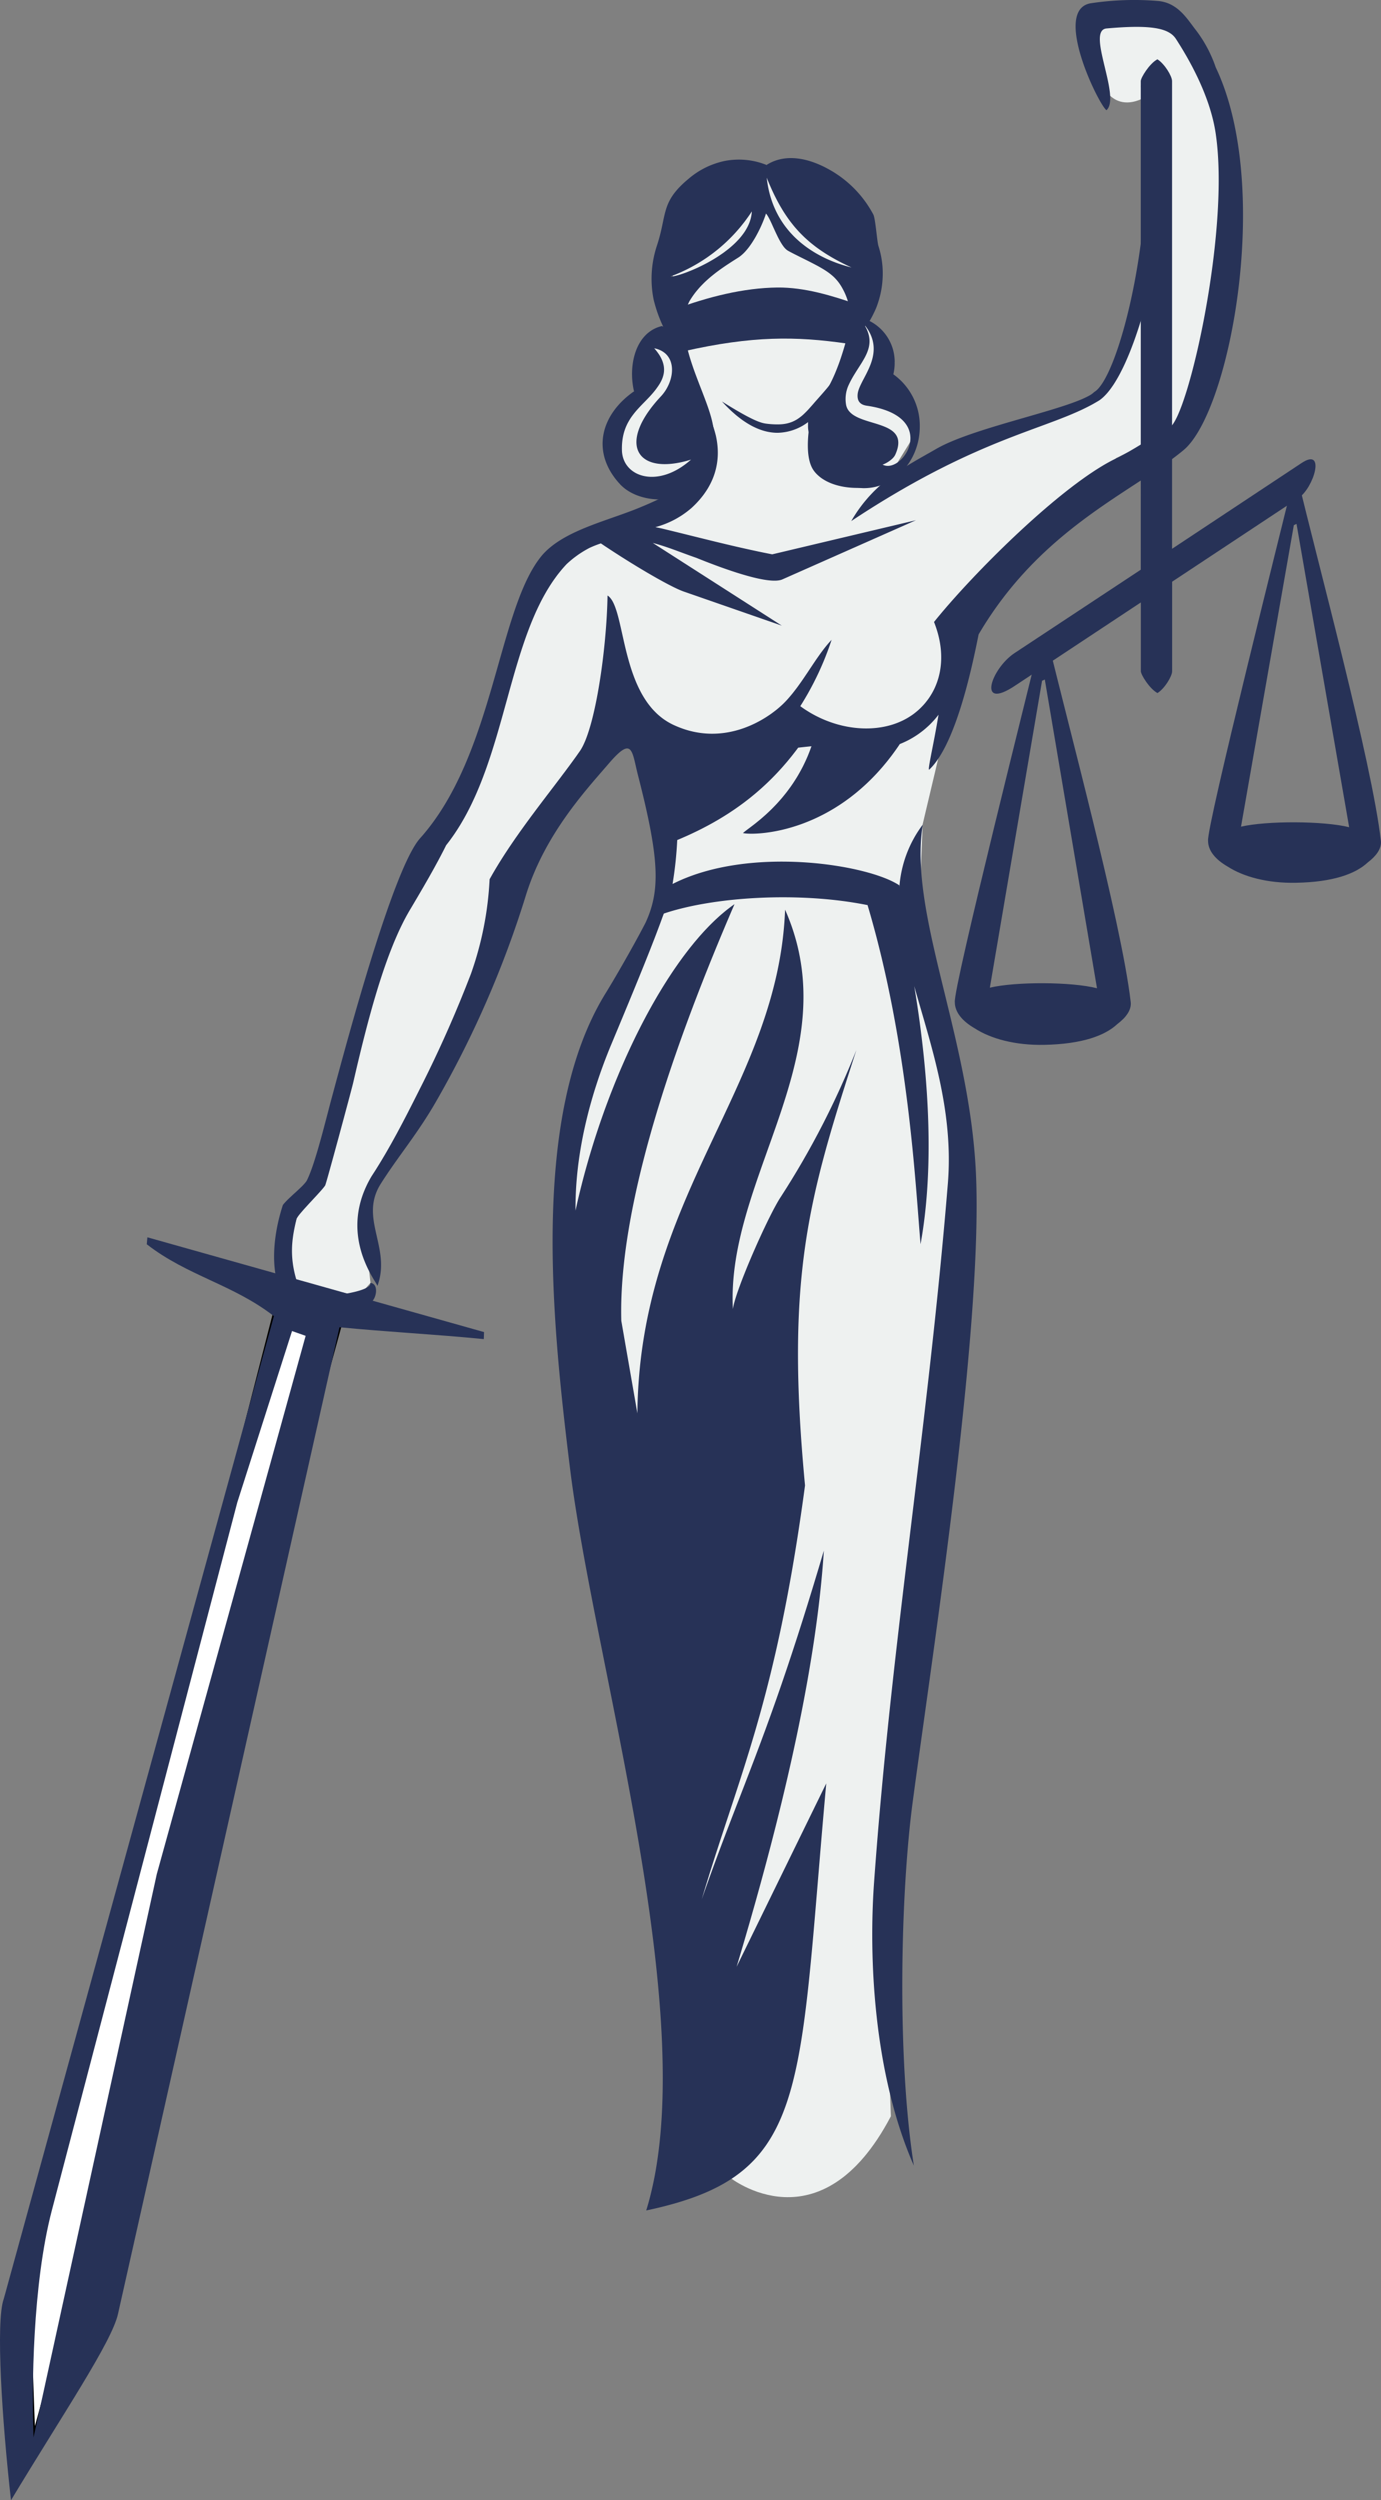 <svg xmlns="http://www.w3.org/2000/svg" width="396.89" height="718.13" viewBox="0 0 396.89 718.13"><rect x="0" y="0" width="396.89" height="718.13" fill="#808080" stroke="none"/><line x1="202.6" y1="52.07" x2="192.7" y2="79.4" fill="#fff"/><path d="M193.81,88.84,188,100l-5.79,12.37-6.32,10.69,2.2,15.88,18.65-.24-12.38,11.73L164.16,155l-11.73,18.24-15,48.22L112.69,265.1,93.14,334.82,85.24,350l-3.18,10.26-.65,7.16L101,374.57l5.47-6.12-2.22-20.59L142,275.53l5.21-26.06,30.62-41.05L193.48,228l-2.72,34.41L162.21,323.1v56l47.56,246.3s26.06,20.85,46.26-17.59h0l-1.95-55.39,13.68-120.54,9.78-88.62-2-26.71-11.73-45,1.35-34.8,8.43-35.57,4.56-26.06,42.62-43.57,23.84-11.82,9.12-63.2-5.21-33.23L332.92,4.47l-19.55,1.3L316.63,24h0s4.28,11.53,16.8.88h0l-6.37,66.23-7.17,18.25-10.43,6.51L271,132.83l-16.2,5.08,9.52-15.43-12.87-13.1,5.66-5.21-8.46-10.65-.46-27.8L220.3,47.35,192.83,69l1,19.86" transform="translate(0 0.03)" fill="#eef1f0"/><polygon points="9.64 700.09 8 653.92 78.72 378.03 97.56 381.21 9.64 700.09" fill="#fff" stroke="#000" stroke-miterlimit="10"/><path d="M291.5,187.6l36.35-24V23.27c0-1,2.49-5.05,4.78-6.27,2.05,1.29,4.21,4.8,4.21,6.27V157.6L374,133c7.09-4.74,3.64,7-.78,10l-36.36,24.05v25.71c0,1.46-2.16,5-4.21,6.27-2.29-1.22-4.78-5.29-4.78-6.27V173l-36.1,23.88C280.67,204.3,284.81,192.08,291.5,187.6Z" transform="translate(0 0.03)" fill="#273257" fill-rule="evenodd"/><path d="M387.74,237.57c-7.21-1.84-23.84-1.88-31.08-.16l15.18-86.6.77-.37Zm5.37,10.09c2.37-1.8,4-3.93,3.75-6.18-2.6-22.75-18.37-80.75-23.8-103.74l-1.56.75c-2.78,11.58-24.87,99.24-24.31,103,0,2.79,2.1,5.34,5.57,7.34,4.52,2.94,11.45,4.86,19.72,4.69C383.05,253.33,389.54,251,393.11,247.66Z" transform="translate(0 0.03)" fill="#273257" fill-rule="evenodd"/><path d="M315.25,283.81c-7.34-1.87-23.4-1.91-30.77-.16l15-88.14.79-.37,15,88.67Zm5.89,10.27c2.42-1.82,4.08-4,3.82-6.28-2.64-23.16-18.7-82.19-24.21-105.59l-1.6.77c-2.82,11.79-25.31,101-24.74,104.85,0,2.83,2.14,5.43,5.67,7.47,4.6,3,11.66,4.95,20.07,4.77C310.91,299.85,317.51,297.48,321.14,294.08Z" transform="translate(0 0.03)" fill="#273257" fill-rule="evenodd"/><path d="M193.81,88.84c9.67-3.61,19.92-6.19,29.63-6.29,7.82-.07,15.63,2.31,23.36,5l-3.54,11.07c-14.46-2.06-26.88-2.27-46.93,2.28Z" transform="translate(0 0.03)" fill="#273257" fill-rule="evenodd"/><path d="M188,100c6.92,1.38,6.09,9.4,1.94,13.82-12.88,13.75-6.94,23,8.66,18.16-9.54,8.51-19.64,5-19.86-2.64-.27-9.41,5.86-12.47,9.6-17.35,2.18-2.84,4.49-6.63-.34-12Zm-.12-13.85a40.73,40.73,0,0,0,2.72,7.65l-.39-.18c-7.55,1.81-9.75,11.23-8,18.75-9.67,6.74-12.39,17.53-4.12,26.57,2.85,3.12,7.4,4.48,11.54,4.48,8.87,0,12.18-10.47,14.94-16.3,3.68-7.77-12.85-28-6.44-40.61,3.44-5.86,9.23-9.52,14-12.53,4-2.51,7.24-10.09,8-12.67,1.51,1.5,3.74,9.21,6.32,10.67,1.06.59,2.25,1.18,3.51,1.81,7.13,3.54,10.09,5,12.38,9.43,2.75,5.3,2.19,9.52.83,14.57-2.17,7.88-5.21,15.74-10.65,20.62-.07.68-.3-1.17-.3,4.07s7.19,17.7,16.06,17.7,16.06-7.93,16.06-17.7a18.13,18.13,0,0,0-7.6-15,14.2,14.2,0,0,0,.39-3.31,13.2,13.2,0,0,0-7.21-12,32.34,32.34,0,0,0,1.87-3.72,26.87,26.87,0,0,0,1.88-11.14,25.71,25.71,0,0,0-1.21-6.68c-.39-1.2-.87-7.88-1.45-9a31.91,31.91,0,0,0-12.59-12.9c-5.49-3.11-12.42-5-18.12-1.38a21.34,21.34,0,0,0-12.06-1.14,23.25,23.25,0,0,0-10.13,4.93c-8.34,6.84-6.31,10.25-9.29,19.3a30.28,30.28,0,0,0-.93,15.77Zm60.79,7.37c6.38,8.38-1.8,15.26-2.19,19.69-.2,2.3,1.08,3.06,2.63,3.29,21.3,3.11,10.26,20,4.52,16.91.29,0,2.94-1.22,3.68-2.87,4.9-11-12.78-7.21-14.15-14.29a9.63,9.63,0,0,1,.59-5.36c2.9-6.65,8.73-10.52,4.86-17.27l.06-.1ZM220.35,51c5.23,13.08,11.5,19.9,24.38,25.8C235.78,74.6,222.21,68,220.35,51Zm-4.28,9.69c-.57,11.54-21.39,19.14-23.37,18.68A47.39,47.39,0,0,0,216.07,60.69Z" transform="translate(0 0.03)" fill="#273257" fill-rule="evenodd"/><path d="M249.35,260c11.83,39.81,13.77,80.84,15.21,97.33,3.77-20.72,2.78-46.54-1.81-74.12,4.74,16.9,11.37,35.69,9.66,56.68C266.68,410,256.13,472,251.21,540.51c-1.56,21.66-.21,54.94,11.43,81.49-4.93-31.34-3.81-78.28-.36-104.3,5.64-42.37,20.23-136,18.2-180.69-1.78-39.41-19.43-74.66-15.28-100.19a33.75,33.75,0,0,0-6.73,18v-.55c-8.87-6-43.19-11.57-65.18-.4a109.09,109.09,0,0,0,1.34-12.62c15.84-6.58,26.5-15.39,34.76-26.53,1.28-.15,2.56-.29,3.82-.41-5.65,16.31-18.14,23.33-19.68,24.94,3.26.72,27.65.49,45.07-25.57a26,26,0,0,0,11.13-8.43c-1.49,9-3.26,16.19-2.67,15.77,8.06-7.54,12.81-32.09,14.19-38.84,18-30.63,44.44-40.88,58.91-52.94,13.39-11.16,25.56-75.7,9.23-109.93a37.46,37.46,0,0,0-6-11.08c-2.31-3-5.07-7.62-10.81-8a83.23,83.23,0,0,0-19.12.68C302.33,2.8,315.88,30.3,318,31.62c4.26-3.86-6-23,.05-23.48C330.7,7,336,8,338,11.22c5.09,7.85,9.93,17.56,11.35,26.88,4.3,28.19-8,81.88-13.21,84.64-4.48,2.37-10.64,6.64-15.34,8.88-15.43,7.35-41.22,33.11-52.37,47,4,10,2.07,19.58-4.72,25.49-8.49,7.38-23,6.55-33.71-1.31a85.65,85.65,0,0,0,9-19.06c-4.58,4.83-8,12.08-13.06,17.51-4.63,5-17.64,13.84-32.42,6.91-15.61-7.33-13.41-33.41-18.82-37.08l-.1-.06c-.23,15-3.47,38.23-7.94,44.67-7.06,10.17-18.52,23.41-25.95,36.82a95,95,0,0,1-5.34,27.1,348.91,348.91,0,0,1-14.73,33.15c-4.18,8.34-8.72,17.24-13.85,25.05-9.79,16.46,1,29.73,1.69,31.49,4-11.08-5.33-19.35.93-29.29,5-7.92,10.54-14.3,15.92-23.67a291.21,291.21,0,0,0,25.72-58.93c5.4-17.7,17.33-30.49,23.94-38.17,6.88-8,6.56-3.65,8.39,3.51,6.1,23.75,6.44,32.82,2.22,42.09-2.19,4.35-7.93,14.55-11.58,20.46-21.58,35-15.4,94.25-10.22,136.26,7,56.92,38.49,159.77,21.92,213.3,47.34-10,43.62-33.19,51.74-122.66L211.7,564.86c14.42-47.93,23.08-88.18,25.07-119.52-15.59,52.82-23.4,66.76-35.09,100.14,10.51-35.38,21.32-56.59,29.68-118.86-5.7-60.13,1.09-82.82,14.76-125.07a239.47,239.47,0,0,1-21.75,42.23c-3.64,5.51-13.07,26.86-13.74,32.19-2-38,33.3-73.37,15-114.72-1.93,51-41.87,82-42.45,144.66l-4.62-26.57c-1-36.22,18.26-86.58,32.53-119.67-18.43,12.75-37.36,49.87-45.69,88-.15-16.21,4.08-32.9,10.36-47.92,7-16.76,11.93-28.75,15-37.38,14.18-4.79,38.74-6.43,58.59-2.43ZM232.84,120.72a15,15,0,0,1-9.36,3.56c-5.18,0-10.54-3-16-9,8.53,5.36,11,6.09,12.47,6.34a24.28,24.28,0,0,0,4,.24c5.36-.13,7.55-3.39,11-7.26,3.88-4.38,6.23-6.92,8.1-13,.06,6-2.19,9.4-5.71,13.92v.73a61,61,0,0,0-1.32,13c.86,9.29,11.26,9.48,18.8,8.61,4.6-3.69,9.57-6.25,14.33-9,11.39-6.54,40.67-11.77,45.31-16.29,7.52-4.25,19.43-53.2,13.43-87.92-.1.23,3.34-6.27,5.54.2,7.32,21.61-4.84,81.44-17.48,90.1-13.7,8.46-33.36,9.54-71.3,34.68a40.9,40.9,0,0,1,8.69-10.56c-6.9,2.16-15.84,1-19.44-3.89-2.49-3.4-1.79-10.25-1-14.56ZM93.46,340.44c-1,1.63-7.26,7.7-8.22,9.54-1.39,5.85-2.4,11.45.76,20.06.91,2.47,4.74,2.53,10,2,2.56-.26,10.85-1.51,10.43-3.59,1.89.13,1.94,2.65,1.2,4.27-2.54,5.64-20,6.4-22.88,4-7.47-6.27-7.1-19.47-3.46-30.63,1.45-2,6.08-5.47,6.91-7.1,2.42-4.76,5.46-17.53,7.22-24,4.58-17,17.58-65.6,25.32-74.26,21.53-24.07,22.27-66.49,35.25-81.5,6.18-6.89,18.16-9.53,27.47-13.32,19-7.76,21.34-12.82,16.9-32.41a33.18,33.18,0,0,1,5.39,11.66c1.59,7.2-.17,14.45-7,20.7a26,26,0,0,1-10.41,5.52c.87.17,1.74.35,2.59.56,10.57,2.56,20.18,5.13,31,7.25l41.31-9.8-38.4,17c-4,1.76-17.46-3.26-24.78-6.22-4.16-1.42-8.22-3.16-12.45-4.25l37.08,23.75-28-9.73c-3.82-1.25-14.83-7.71-24-13.89a28.85,28.85,0,0,0-3.23,1.27,29.16,29.16,0,0,0-6.64,4.7c-17.79,18.88-16.22,57.57-34.6,80.72-2.8,5.65-6.47,11.95-10.42,18.59-7.24,12.16-12.37,32.59-16.33,49.77C101,313.09,93.79,339.87,93.46,340.44Z" transform="translate(0 0.03)" fill="#273257" fill-rule="evenodd"/><path d="M139.11,382.59l-.07,2c-13.74-1.36-27.74-2.06-41.48-3.41L33.92,664.55c-1.73,8-15.9,28.88-30.76,53.55C.62,695.63-1.3,666.6,1.09,660.23L78.72,378C67,368.9,53.88,366.44,42.18,357.35l.18-2,96.75,27.22Zm-55.18-.32L68.2,431.48,14.91,634.8c-5.58,21.29-5.82,51.33-5.27,65.26L45.06,538.25l42.78-154.6Z" transform="translate(0 0.03)" fill="#273257" fill-rule="evenodd"/></svg>